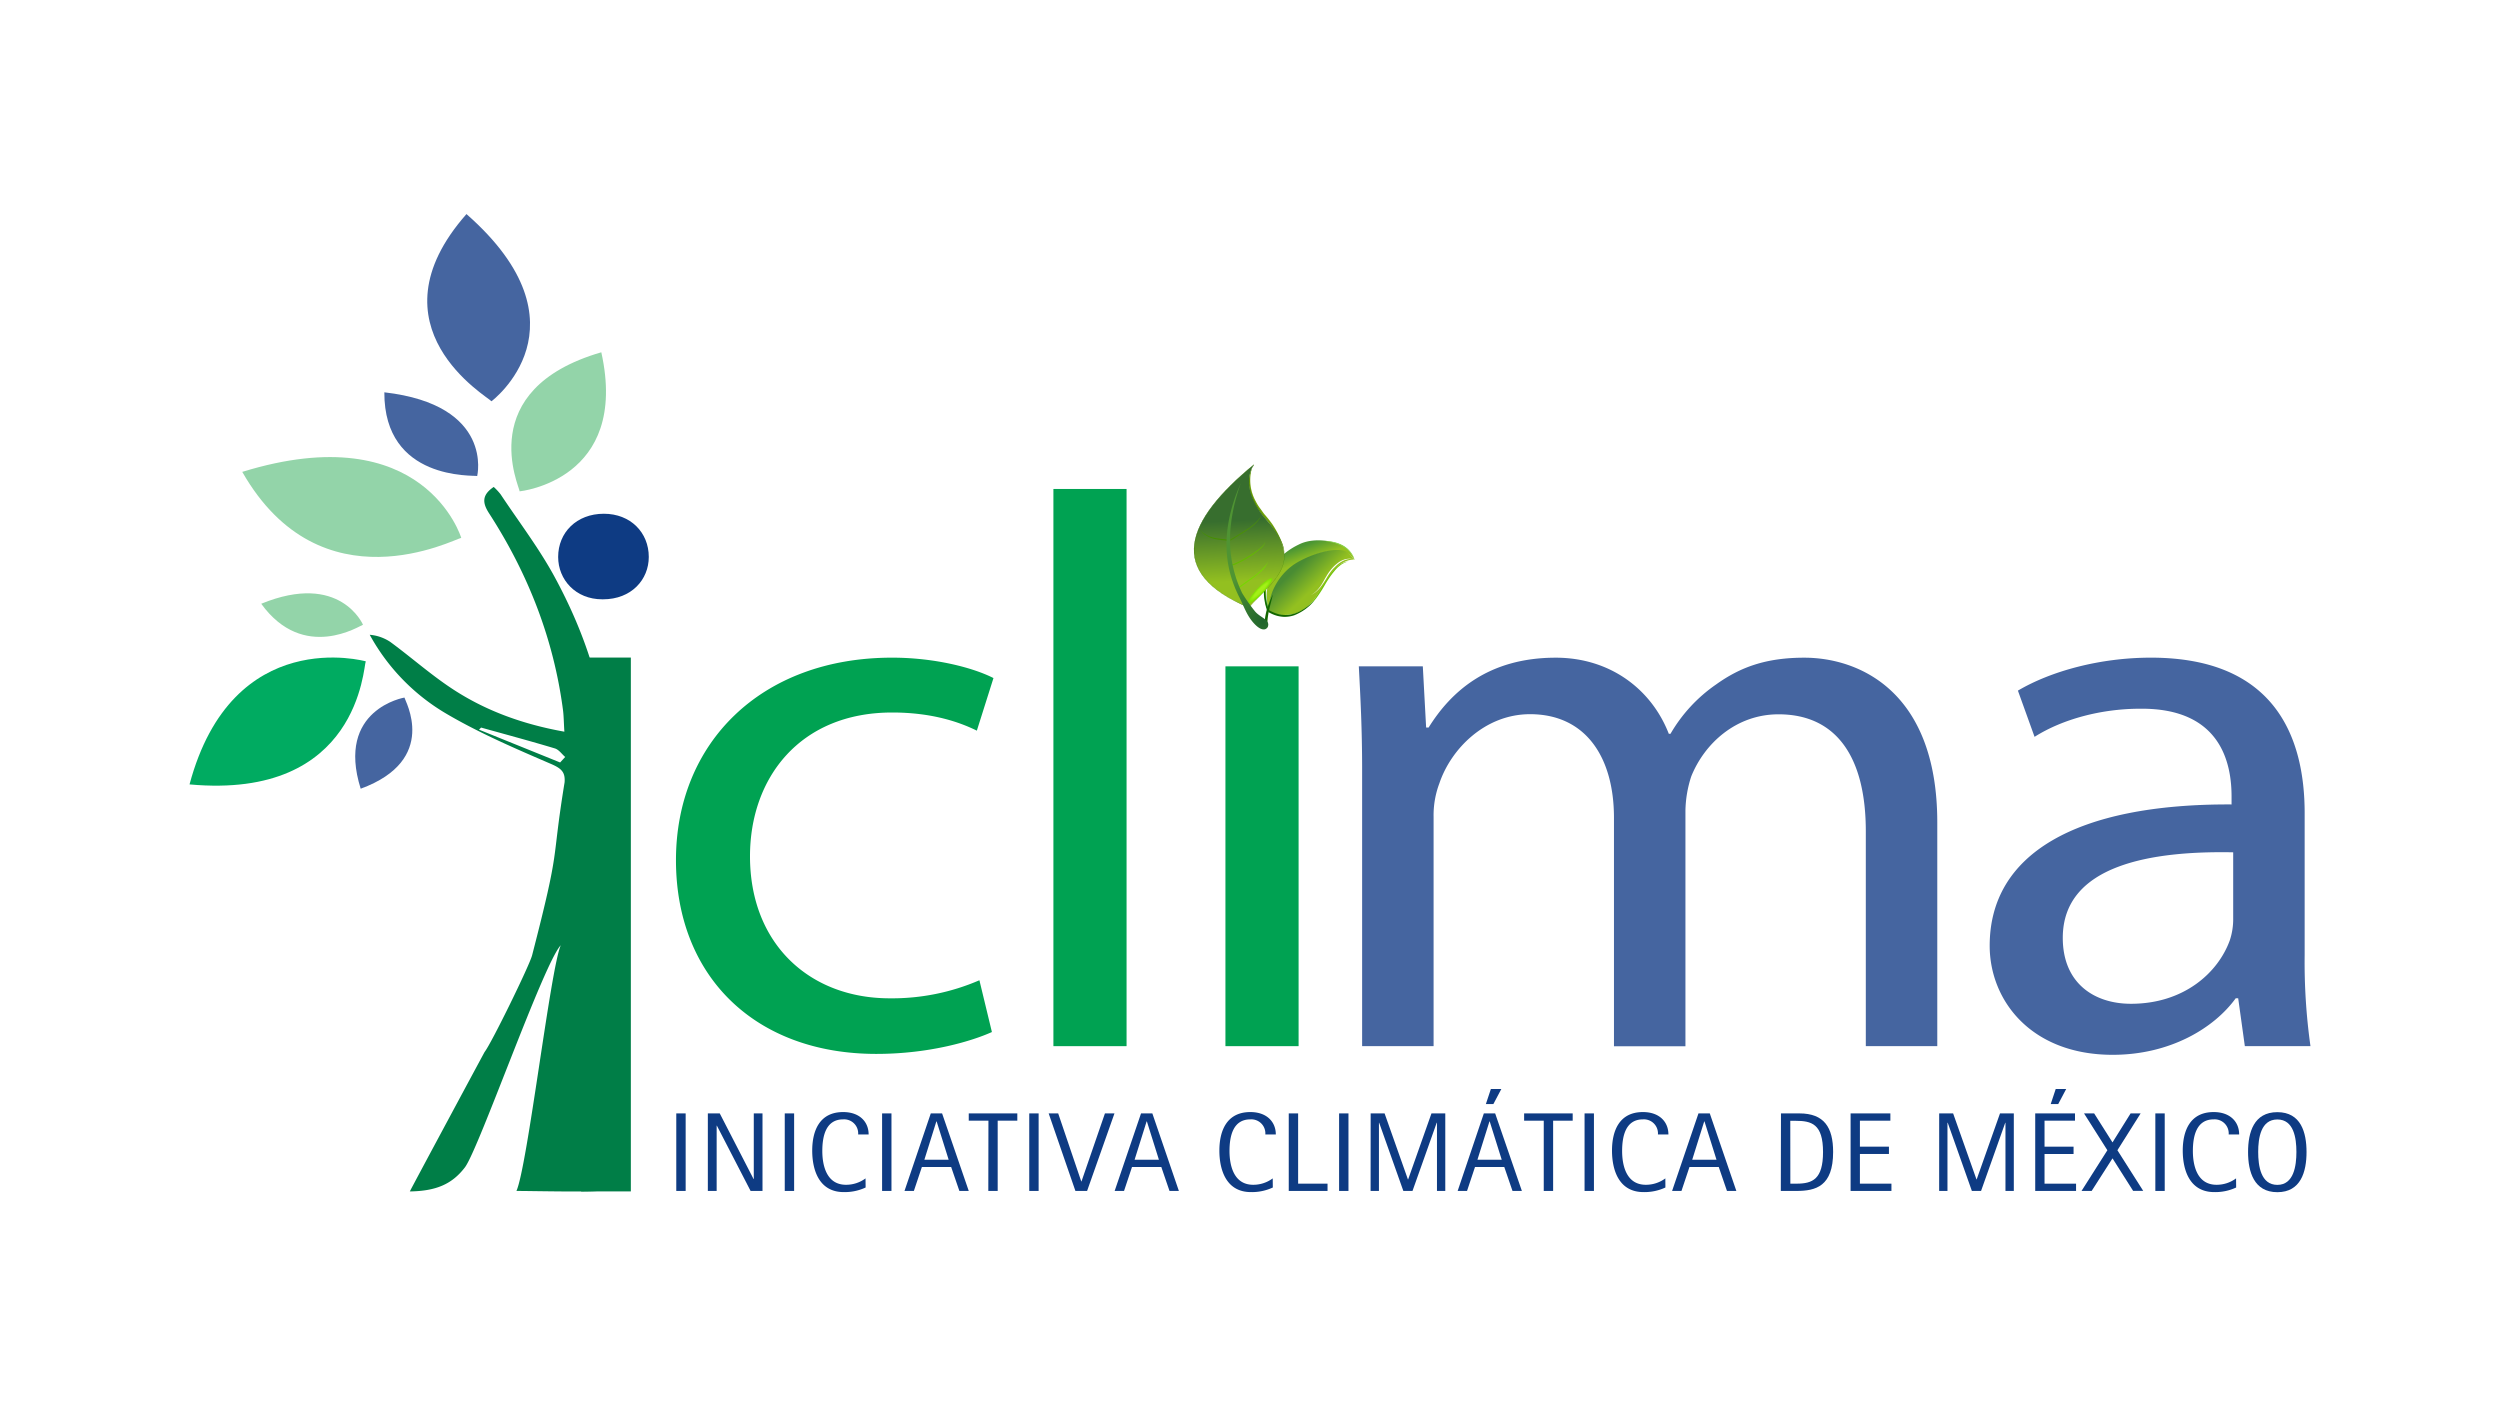 <?xml version="1.0" encoding="UTF-8"?>
<svg xmlns="http://www.w3.org/2000/svg" xmlns:xlink="http://www.w3.org/1999/xlink" id="Ebene_1" data-name="Ebene 1" viewBox="0 0 800 450">
  <defs>
    <style>.cls-1{fill:#fff;}.cls-2{fill:#4565a0;}.cls-3{fill:#00a252;}.cls-4{fill:#0e3b83;}.cls-5{fill:#007e47;}.cls-6{fill:#93d4a9;}.cls-7{fill:#00ab61;}.cls-8{fill:#80e300;}.cls-9{fill:#6ec408;}.cls-10,.cls-11,.cls-16,.cls-17,.cls-18,.cls-19,.cls-20,.cls-21,.cls-22,.cls-23,.cls-24,.cls-25,.cls-26,.cls-27,.cls-28,.cls-29{fill-rule:evenodd;}.cls-10{fill:url(#Linear_Gradient_97);}.cls-11{fill:url(#Linear_Gradient_98);}.cls-12{fill:url(#Linear_Gradient_10);}.cls-13{fill:#0f6e03;}.cls-14{fill:#126600;}.cls-15{fill:#87d44a;}.cls-16{fill:#6ea10a;}.cls-17{fill:url(#Linear_Gradient_3);}.cls-18{fill:#367500;}.cls-19{fill:#7de000;}.cls-20{fill:#85e303;}.cls-21{fill:#8ae508;}.cls-22{fill:#91e80d;}.cls-23{fill:#96eb0f;}.cls-24{fill:#9eed14;}.cls-25{fill:#a3f017;}.cls-26{fill:#75d600;}.cls-27{fill:#63b800;}.cls-28{fill:#4a8f08;}.cls-29{fill:#458f00;}.cls-30{fill:url(#Radial_Gradient_8);}</style>
    <linearGradient id="Linear_Gradient_97" x1="314.37" y1="204.61" x2="314.54" y2="199.91" gradientTransform="matrix(0.98, -0.4, 0.4, 0.98, 25.56, 105.63)" gradientUnits="userSpaceOnUse">
      <stop offset="0" stop-color="#93c020"></stop>
      <stop offset="1" stop-color="#4b9634"></stop>
    </linearGradient>
    <linearGradient id="Linear_Gradient_98" x1="314.61" y1="213.61" x2="311.71" y2="206.28" gradientTransform="matrix(0.98, -0.4, 0.4, 0.98, 25.56, 105.63)" gradientUnits="userSpaceOnUse">
      <stop offset="0" stop-color="#93c020"></stop>
      <stop offset="1" stop-color="#498c33"></stop>
    </linearGradient>
    <linearGradient id="Linear_Gradient_10" x1="300.32" y1="213.93" x2="303.12" y2="208.08" gradientTransform="matrix(0.98, -0.4, 0.4, 0.98, 25.56, 105.63)" gradientUnits="userSpaceOnUse">
      <stop offset="0" stop-color="#47a434"></stop>
      <stop offset="1" stop-color="#fff"></stop>
    </linearGradient>
    <linearGradient id="Linear_Gradient_3" x1="295.12" y1="202.5" x2="301.31" y2="185.21" gradientTransform="matrix(0.98, -0.4, 0.4, 0.98, 25.56, 105.63)" gradientUnits="userSpaceOnUse">
      <stop offset="0" stop-color="#93c020"></stop>
      <stop offset="1" stop-color="#376e2e"></stop>
    </linearGradient>
    <radialGradient id="Radial_Gradient_8" cx="-39.53" cy="316.53" r="4.49" gradientTransform="matrix(3.43, -1.34, 1.41, 3.24, 93.37, -879.71)" gradientUnits="userSpaceOnUse">
      <stop offset="0" stop-color="#21652d"></stop>
      <stop offset="1" stop-color="#4f9433"></stop>
    </radialGradient>
  </defs>
  <title>Zeichenfläche 1</title>
  <rect class="cls-1" width="800" height="450"></rect>
  <path class="cls-2" d="M435.88,246.12c0-12.8-.53-22.85-1.06-32.89H455.3l1.06,19.58h.8c7.18-11.55,19.15-22.35,40.69-22.35,17.29,0,30.59,10,36.17,24.36h.54A49,49,0,0,1,549.19,219c7.71-5.52,15.95-8.54,28.19-8.54,17.29,0,42.55,10.55,42.55,52.74v71.57H597.06V266c0-23.6-9.31-37.42-27.93-37.42-13.56,0-23.67,9.3-27.92,19.84a37,37,0,0,0-1.87,11.05v75.34H516.47V261.69c0-19.33-9-33.15-26.86-33.15-14.36,0-25.27,11.05-29,22.1a29,29,0,0,0-1.86,10.8v73.33H435.88Z"></path>
  <path class="cls-2" d="M737.49,305.64a192.62,192.62,0,0,0,1.86,29.13h-21l-2.13-15.32h-.79c-6.92,9.55-21,18.09-39.37,18.09-26.06,0-39.36-17.33-39.36-34.91,0-29.38,27.66-45.46,77.4-45.21v-2.51c0-10-2.93-28.37-29.26-28.12-12.24,0-24.74,3.26-33.78,9L645.73,221c10.64-6.28,26.33-10.55,42.56-10.55,39.63,0,49.2,25.37,49.2,49.73Zm-22.87-32.9c-25.54-.5-54.53,3.77-54.53,27.38,0,14.56,10.11,21.09,21.81,21.09,17,0,27.93-10,31.65-20.34a21.46,21.46,0,0,0,1.07-7Z"></path>
  <path class="cls-3" d="M317.41,330.25c-6.12,2.77-19.68,7-37,7-38.83,0-64.1-24.87-64.1-62,0-37.42,27.13-64.8,69.16-64.8,13.83,0,26.06,3.27,32.44,6.53l-5.32,16.83C307,231.06,298.26,228,285.5,228,256,228,240,248.89,240,274c0,28.13,19.15,45.46,44.69,45.46a70.33,70.33,0,0,0,28.72-5.78Z"></path>
  <path class="cls-3" d="M337.09,156.47H360.5v178.3H337.09Z"></path>
  <path class="cls-3" d="M392.14,334.77V213.23h23.41V334.77Z"></path>
  <path class="cls-4" d="M216.41,356.29h3V381.1h-3Z"></path>
  <path class="cls-4" d="M226.51,356.29h3.81l10.82,21h.07v-21H244V381.1h-3.81L229.4,360.21h-.07V381.1h-2.82Z"></path>
  <path class="cls-4" d="M251.12,356.29h3V381.1h-3Z"></path>
  <path class="cls-4" d="M277,380a15.75,15.75,0,0,1-7,1.47c-8,0-10.09-7.23-10.09-13.27,0-6.4,2.36-12.34,9.9-12.34,5.26,0,8.15,3.13,8.15,7.16h-3.35a4.5,4.5,0,0,0-4.8-4.82c-5.56,0-6.67,5.39-6.67,10.14,0,4.14,1.11,10.79,7.58,10.79a10.39,10.39,0,0,0,6.25-2.05Z"></path>
  <path class="cls-4" d="M282.27,356.29h3V381.1h-3Z"></path>
  <path class="cls-4" d="M297.85,356.29h3.62L310,381.1h-3l-2.63-7.66H295l-2.56,7.66h-3Zm-2.05,14.82h7.77l-3.85-12.27h-.08Z"></path>
  <path class="cls-4" d="M316.3,358.62H310v-2.33h15.54v2.33h-6.28V381.1h-3Z"></path>
  <path class="cls-4" d="M329.36,356.29h3V381.1h-3Z"></path>
  <path class="cls-4" d="M335.57,356.29h3.05L346,378.05h.08l7.5-21.76h3.05l-8.76,24.81h-3.74Z"></path>
  <path class="cls-4" d="M365.13,356.29h3.62l8.49,24.81h-3l-2.62-7.66h-9.38l-2.55,7.66h-3Zm-2.06,14.82h7.78L367,358.84h-.08Z"></path>
  <path class="cls-4" d="M407.3,380a15.8,15.8,0,0,1-7,1.47c-8,0-10.1-7.23-10.1-13.27,0-6.4,2.37-12.34,9.91-12.34,5.25,0,8.15,3.13,8.15,7.16h-3.35a4.5,4.5,0,0,0-4.8-4.82c-5.56,0-6.67,5.39-6.67,10.14,0,4.14,1.11,10.79,7.58,10.79a10.39,10.39,0,0,0,6.25-2.05Z"></path>
  <path class="cls-4" d="M412.4,356.29h3v22.48h9.41v2.33H412.4Z"></path>
  <path class="cls-4" d="M428.51,356.29h3V381.1h-3Z"></path>
  <path class="cls-4" d="M438.61,356.29h4.46l7.46,21.11h.08l7.46-21.11h4.42V381.1h-2.66V359.27h-.08L452,381.1h-2.93l-7.74-21.83h-.07V381.1h-2.67Z"></path>
  <path class="cls-4" d="M474.83,356.29h3.62L487,381.1h-3l-2.63-7.66H472l-2.55,7.66h-3Zm-2.05,14.82h7.77l-3.85-12.27h-.07Zm4.3-22.63h3.35l-2.55,4.82h-2.4Z"></path>
  <path class="cls-4" d="M494,358.62h-6.28v-2.33h15.54v2.33H497V381.1h-3Z"></path>
  <path class="cls-4" d="M507.06,356.29h3V381.1h-3Z"></path>
  <path class="cls-4" d="M532.93,380a15.81,15.81,0,0,1-7,1.47c-8,0-10.09-7.23-10.09-13.27,0-6.4,2.36-12.34,9.9-12.34,5.26,0,8.15,3.13,8.15,7.16h-3.35a4.5,4.5,0,0,0-4.8-4.82c-5.56,0-6.66,5.39-6.66,10.14,0,4.14,1.1,10.79,7.58,10.79a10.42,10.42,0,0,0,6.25-2.05Z"></path>
  <path class="cls-4" d="M543.51,356.29h3.62l8.5,24.81h-3L550,373.44h-9.37l-2.56,7.66h-3Zm-2,14.82h7.77l-3.85-12.27h-.08Z"></path>
  <path class="cls-4" d="M569.91,356.29h5.91c7.88,0,10.78,4.46,10.78,12.33,0,11-5.53,12.48-11.74,12.48h-5Zm3,22.48h2c5.11,0,8.46-1.44,8.46-10.11,0-9-3.66-10-8.8-10h-1.68Z"></path>
  <path class="cls-4" d="M592.19,356.29h12.73v2.33h-9.75v8.31h9.29v2.34h-9.29v9.5h10.09v2.33H592.19Z"></path>
  <path class="cls-4" d="M620.54,356.29H625l7.47,21.11h.07L640,356.29h4.42V381.1h-2.67V359.27h-.07l-7.74,21.83H631l-7.73-21.83h-.08V381.1h-2.66Z"></path>
  <path class="cls-4" d="M651.27,356.29H664v2.33h-9.75v8.31h9.29v2.34h-9.29v9.5h10.09v2.33H651.27Zm6.56-7.81h3.35l-2.55,4.82h-2.4Z"></path>
  <path class="cls-4" d="M674.36,368.08l-7.47-11.79h3.24l5.87,9.28,5.79-9.28H685l-7.43,11.79,8.26,13h-3.23L676,370.67l-6.67,10.43h-3.24Z"></path>
  <path class="cls-4" d="M689.71,356.29h3V381.1h-3Z"></path>
  <path class="cls-4" d="M715.57,380a15.71,15.71,0,0,1-7,1.47c-8,0-10.09-7.23-10.09-13.27,0-6.4,2.36-12.34,9.9-12.34,5.26,0,8.15,3.13,8.15,7.16h-3.35a4.5,4.5,0,0,0-4.8-4.82c-5.56,0-6.66,5.39-6.66,10.14,0,4.14,1.1,10.79,7.58,10.79a10.38,10.38,0,0,0,6.24-2.05Z"></path>
  <path class="cls-4" d="M719.38,368.66c0-6.29,1.83-12.77,9.37-12.77s9.34,6.48,9.34,12.77-1.83,12.84-9.34,12.84S719.38,374.92,719.38,368.66Zm9.37,10.5c5.26,0,6.1-6.08,6.1-10.54s-.84-10.39-6.1-10.39-6.13,5.9-6.13,10.39S723.46,379.16,728.75,379.16Z"></path>
  <path class="cls-4" d="M192.71,191.78c-8.51,0-14.1-6.28-14.1-13.56,0-7.79,5.86-13.82,14.63-13.82,8.52,0,14.37,6,14.37,13.82,0,7.28-5.59,13.56-14.63,13.56Z"></path>
  <path class="cls-5" d="M180.14,227.09c-2.95-22.38-11-43.3-23.65-62.85-2.16-3.35-2.31-5.84,1.5-8.42a19.15,19.15,0,0,1,2.2,2.36c5.83,8.78,12.33,17.29,17.29,26.44,26.39,48.66,17.23,85,13.61,141.81-.09,1.4,1.62,54.53.17,54.67-4,.4-21.47,0-26,0,3.5-7.72,10.94-71.44,14.19-78.62-5.48,5.75-26.16,65-30.66,71.05-4.15,5.46-9.35,7.61-17.64,7.73,0-.17,23.83-44.5,23.92-44.62,2.19-2.79,14.34-27.63,15.2-30.93,9.4-36.37,5.95-28.08,10.4-55.37.24-3.21-.95-4.42-4.35-5.88-11.37-4.9-22.87-9.84-33.36-16a66,66,0,0,1-24.65-25.33,13.94,13.94,0,0,1,6.56,2.27c7.1,5.21,13.62,11.09,21.09,15.82,10.06,6.37,21.44,10.56,34.64,12.92C180.4,231.1,180.41,229.08,180.14,227.09Zm-.9,16.9,1.62-1.76c-1.1-.94-2-2.34-3.32-2.74-7.81-2.35-15.72-4.47-23.59-6.67l-.67.67Z"></path>
  <path class="cls-6" d="M147.6,172.12S135.83,133,77.52,151C102.72,195.14,145.58,172.39,147.6,172.12Z"></path>
  <path class="cls-7" d="M117.05,211.63s-42.65-12-56.4,39.38C115,256,116.24,213.23,117.05,211.63Z"></path>
  <path class="cls-6" d="M116.16,199.92s-7.29-17.09-32.57-6.72C97.19,212,115.27,200.13,116.16,199.92Z"></path>
  <path class="cls-6" d="M166.28,157.23s35.22-3.52,26.14-44.5C151.33,124.67,166.28,155.85,166.28,157.23Z"></path>
  <path class="cls-2" d="M129.42,223.22s-22,3.71-14,29.17C140.64,243.12,129.5,224.1,129.42,223.22Z"></path>
  <path class="cls-2" d="M157.27,128.41s32.51-24.31-8-59.91C117.37,104.7,156.21,127,157.27,128.41Z"></path>
  <path class="cls-2" d="M152.7,152.33s5.5-22.73-29.71-26.79C122.88,153.92,151.58,152,152.7,152.33Z"></path>
  <path class="cls-8" d="M398.5,193.26a1.8,1.8,0,0,1-.71-.21,1.77,1.77,0,0,1-.57-.47,1.48,1.48,0,0,1-.27-.6,2.32,2.32,0,0,1,0-.7,3.3,3.3,0,0,1,.18-.72,4.47,4.47,0,0,1,.33-.7,4,4,0,0,1,.46-.62,3.06,3.06,0,0,1,.56-.52,2.45,2.45,0,0,1,.63-.35,2.14,2.14,0,0,1,.71-.1,1.85,1.85,0,0,1,1.28.68,1.51,1.51,0,0,1,.26.61,2.72,2.72,0,0,1,0,.7,3.61,3.61,0,0,1-.18.72,3.12,3.12,0,0,1-.33.69,5.55,5.55,0,0,1-.45.63,3.39,3.39,0,0,1-.56.52,2.25,2.25,0,0,1-.65.34A1.78,1.78,0,0,1,398.5,193.26Zm.25-.8a4.38,4.38,0,0,0,.4-.44l.35-.49c.11-.16.2-.31.27-.43s.17-.28.26-.46.17-.35.26-.54a3.11,3.11,0,0,0,.18-.54,1.34,1.34,0,0,0,0-.47.35.35,0,0,0-.2-.29.38.38,0,0,0-.36,0,1.19,1.19,0,0,0-.4.26,3.38,3.38,0,0,0-.4.44c-.13.17-.25.32-.36.49l-.28.44-.24.44c-.09.18-.19.37-.27.55s-.14.38-.19.56a1.18,1.18,0,0,0,0,.45.45.45,0,0,0,.2.3.47.47,0,0,0,.37,0A1.41,1.41,0,0,0,398.75,192.46Z"></path>
  <path class="cls-9" d="M419.54,192.9a16.26,16.26,0,0,0,1.71-2.25c.93-1.43,1.7-3,2.59-4.43a22.24,22.24,0,0,1,1.4-2.08,20,20,0,0,1,1.7-2,8.82,8.82,0,0,1,2.38-1.83,8.17,8.17,0,0,1,2.11-.64,8.77,8.77,0,0,0-1.95.82,10,10,0,0,0-2.33,2.1l-.7.85-.62.83c-.61.85-1.16,1.71-1.69,2.6a43.06,43.06,0,0,1-2.87,4.48,14.62,14.62,0,0,1-1.86,2,12.77,12.77,0,0,1-1.83,1.31A13.91,13.91,0,0,0,419.54,192.9Z"></path>
  <path class="cls-10" d="M407.29,194.78Zm-2.8-5.3c.09-6.89,5.39-12.48,11-15.17,5.73-3,13.91-.47,15.05.88,1.22.67,3,3.56,2.85,4a8.65,8.65,0,0,0-2.51-2.32c-4.7-1.42-9.83.17-15.16,3.17-5,2.81-9.46,9.23-9.76,15.23C404.75,194.49,404.75,191,404.49,189.48Z"></path>
  <path class="cls-11" d="M409.67,196.77a11,11,0,0,1-3.66-1.18c-.13-6.44,4-12.73,9.26-15.71,5-2.83,11.59-4.68,15-3.55,1.29.39,2.91,2.63,2.94,2.73a6.91,6.91,0,0,0-2.76.64,10.2,10.2,0,0,0-3.62,2.79c-2.92,3.23-4.46,7.46-7.35,10.54C416.31,196.45,413.27,196.94,409.67,196.77Z"></path>
  <path class="cls-12" d="M405.83,194.36l-.4.13a24.73,24.73,0,0,1-.33-3.73c0-.57,0-1.13,0-1.69s.09-1,.17-1.53a15.67,15.67,0,0,1,.75-2.92,12.5,12.5,0,0,1,.59-1.4c.16-.33.31-.63.49-.95.1-.15.19-.31.28-.47a18.69,18.69,0,0,1,1.13-1.62c.21-.26.42-.52.64-.77-.23.3-.44.6-.65.92a21.57,21.57,0,0,0-1.21,2,18.38,18.38,0,0,0-1,2.31,17.85,17.85,0,0,0-.88,6c0,.59,0,1.17.1,1.76S405.72,193.7,405.83,194.36Z"></path>
  <path class="cls-13" d="M404.5,190.94a14.4,14.4,0,0,1,.17-3.91,15.2,15.2,0,0,1,.7-2.44,18.35,18.35,0,0,1,1.43-2.79,22.11,22.11,0,0,0-1.21,3,15.89,15.89,0,0,0-.54,2.4c0,.27-.06.53-.09.8a17.35,17.35,0,0,0,.28,4.4,22.38,22.38,0,0,0,.84,3l-.5.29A19.93,19.93,0,0,1,404.5,190.94Z"></path>
  <path class="cls-14" d="M405.56,200.69l-.87.14c0-.6,0-1.21,0-1.84a19.91,19.91,0,0,1,1.13-5.25,36.4,36.4,0,0,1,1.49-3.52c-.27,1.3-.62,2.55-.93,3.81a29,29,0,0,0-.83,5.06C405.56,199.64,405.55,200.17,405.56,200.69Z"></path>
  <path class="cls-14" d="M410.74,197.39a10.43,10.43,0,0,1-2.2-.37,11.73,11.73,0,0,1-2.76-1.22l.28-.58a11.51,11.51,0,0,0,2.78,1.22,8.71,8.71,0,0,0,2.15.35,9.37,9.37,0,0,0,3.26-.47,11.09,11.09,0,0,0,2-.86,21.19,21.19,0,0,0,4.47-3.39,16.16,16.16,0,0,1-6.54,4.81A9.54,9.54,0,0,1,410.74,197.39Z"></path>
  <path class="cls-1" d="M421.28,189.09a11.19,11.19,0,0,0,1.55-1.94c.57-.86,1-1.78,1.57-2.68a15.93,15.93,0,0,1,2.21-3,12.77,12.77,0,0,1,1.16-1.06,7.14,7.14,0,0,1,2.84-1.49,7.22,7.22,0,0,1,1.16-.14c.45,0,.91,0,1.36-.09-.59.13-1.19.16-1.78.27a6.33,6.33,0,0,0-1.13.32,8.49,8.49,0,0,0-2.63,1.76c-.33.32-.65.64-1,1a17.67,17.67,0,0,0-1.89,2.61,28.38,28.38,0,0,1-2.21,3.34,9.55,9.55,0,0,1-3,2.45A10.73,10.73,0,0,0,421.28,189.09Z"></path>
  <path class="cls-15" d="M433,178.26a7.43,7.43,0,0,0-.75-1.19,8.11,8.11,0,0,0-1.6-1.56,11.09,11.09,0,0,0-2.67-1.43,11.6,11.6,0,0,0-2.73-.67c-.21,0-.42,0-.63,0l-.41-.05a2.94,2.94,0,0,1,.68-.09,5.7,5.7,0,0,1,.83,0,10,10,0,0,1,2.64.63,11.76,11.76,0,0,1,1.84.93,7.75,7.75,0,0,1,2.56,2.62,4.83,4.83,0,0,1,.64,1.69C433.27,178.85,433.16,178.56,433,178.26Z"></path>
  <path class="cls-16" d="M410.73,175.54a13.62,13.62,0,0,0-1.1-2.56,39,39,0,0,0-2.35-4,24.19,24.19,0,0,0-1.53-2.08l-.05-.06-.1-.1c-.14-.17-.3-.34-.45-.51l-.61-.68a17.11,17.11,0,0,1-1.67-2.17c.07.07-.05-.08-.11-.15l-.33-.44a12.57,12.57,0,0,1-1-1.63,16.91,16.91,0,0,1-1.43-3.94,11.49,11.49,0,0,1,1.15-8.55,12.9,12.9,0,0,0-.65,1.54,14,14,0,0,0,1.32,10.18,16.65,16.65,0,0,0,1.12,1.88c.17.26.38.49.55.74.36.52.69,1,1.09,1.51a37.91,37.91,0,0,1,2.56,3.21,31,31,0,0,1,2.95,5.56,12,12,0,0,1,.67,1.93,3.3,3.3,0,0,1,.07,1.73A2.7,2.7,0,0,0,410.73,175.54Z"></path>
  <path class="cls-17" d="M401.22,148.69c-3.92,6.05.39,13.61,4.07,17.72,12.23,13.64,2,19.39-5.67,28C372.76,183.22,379.46,166.57,401.22,148.69Z"></path>
  <path class="cls-18" d="M399.65,194.48h0c-26.91-11.26-20.17-28,1.59-45.83l.06.06c-3.89,6,.4,13.55,4.08,17.66C417.6,180.06,407.34,185.85,399.65,194.48Zm0-.08,2.94-3.1c6.95-7.09,13.4-13,2.72-24.87-3.23-3.58-6.94-9.85-5.19-15.42l1-2.16-3.74,3.21c-17.32,15.49-22.21,29.8-2.35,40.19Z"></path>
  <path class="cls-19" d="M399.62,193c-.69-.13.38-2,2.39-4.24s4.21-3.87,4.9-3.73-.38,2-2.39,4.24S400.32,193.1,399.62,193Z"></path>
  <path class="cls-20" d="M399.91,192.63c-.64-.14.37-1.89,2.23-3.91s3.88-3.56,4.52-3.44-.37,1.88-2.24,3.91S400.54,192.76,399.91,192.63Z"></path>
  <path class="cls-21" d="M400.2,192.28c-.57-.11.36-1.71,2.06-3.57s3.56-3.25,4.14-3.13-.36,1.71-2.08,3.56S400.76,192.41,400.2,192.28Z"></path>
  <path class="cls-22" d="M400.48,192c-.5-.11.37-1.56,1.92-3.24s3.23-2.94,3.74-2.84-.37,1.56-1.92,3.23S401,192.06,400.48,192Z"></path>
  <path class="cls-23" d="M400.78,191.61c-.44-.1.34-1.4,1.75-2.9s2.91-2.64,3.34-2.55-.35,1.4-1.75,2.9S401.21,191.7,400.78,191.61Z"></path>
  <path class="cls-24" d="M401.06,191.27c-.37-.08.35-1.23,1.6-2.56s2.58-2.34,3-2.25-.35,1.23-1.61,2.56S401.43,191.36,401.06,191.27Z"></path>
  <path class="cls-25" d="M401.35,190.93c-.31-.08.33-1.06,1.44-2.22s2.27-2,2.57-2-.35,1.07-1.45,2.22S401.66,191,401.35,190.93Z"></path>
  <path class="cls-26" d="M396.55,188.15l-.22-.28c1.38-1,2.78-2,4.12-2.94a20.14,20.14,0,0,0,4.83-4.4,5.12,5.12,0,0,0,.85-1.82,8.48,8.48,0,0,1-3,4.52c-.69.59-1.38,1.18-2.13,1.73C399.53,186,398,187.09,396.55,188.15Z"></path>
  <path class="cls-27" d="M394.18,180.93l0-.34a2.26,2.26,0,0,0,.66-.18,20.59,20.59,0,0,0,2-.9,41.37,41.37,0,0,0,3.73-2.18,26.27,26.27,0,0,0,2.59-1.86,7.38,7.38,0,0,0,1.43-1.47l.13-.24.1-.41a.78.78,0,0,1-.05.33l0,.08-.06.2a5.44,5.44,0,0,1-1.27,1.55,26.48,26.48,0,0,1-3.74,2.78c-.79.49-1.58,1-2.43,1.41-.68.34-1.38.7-2.11,1A3.36,3.36,0,0,1,394.18,180.93Z"></path>
  <path class="cls-28" d="M393.81,173l-.21-.29c1.56-.95,3.12-1.92,4.68-2.88a16.36,16.36,0,0,0,5.33-4.7c-1.54,2.79-4.32,4.47-7.06,6.16Z"></path>
  <path class="cls-29" d="M391.55,172.88c-.48,0-1-.11-1.47-.18a9.71,9.71,0,0,1-4.59-1.64A7.22,7.22,0,0,1,384,169.5a6.43,6.43,0,0,0,1.09,1.06,9.31,9.31,0,0,0,3.55,1.56c1.34.29,2.71.34,4.05.55l-.08.35A5.51,5.51,0,0,0,391.55,172.88Z"></path>
  <path class="cls-30" d="M400.75,198.88c-2-2.47-2.82-5.13-4.15-7.74a40.6,40.6,0,0,1-2.19-5.15,35.68,35.68,0,0,1-1.91-10.86,38.12,38.12,0,0,1,.2-5,45.43,45.43,0,0,1,1.21-6.61c.29-1.14.63-2.28,1-3.43s.79-2.25,1.25-3.39c.2-.49.41-1,.62-1.48.1-.21.18-.43.29-.63-.1.24-.18.48-.26.73-.15.41-.28.83-.42,1.24-.35,1.15-.7,2.29-1,3.41a54.8,54.8,0,0,0-1.69,10,39.94,39.94,0,0,0,1,12,39.28,39.28,0,0,0,2.79,7.82,55.5,55.5,0,0,0,4,5.71c1.59,2.06,4.7,2.65,4.32,4.7C405.57,201.43,403.87,202.66,400.75,198.88Z"></path>
  <rect class="cls-5" x="185.96" y="210.42" width="15.91" height="170.83"></rect>
</svg>
